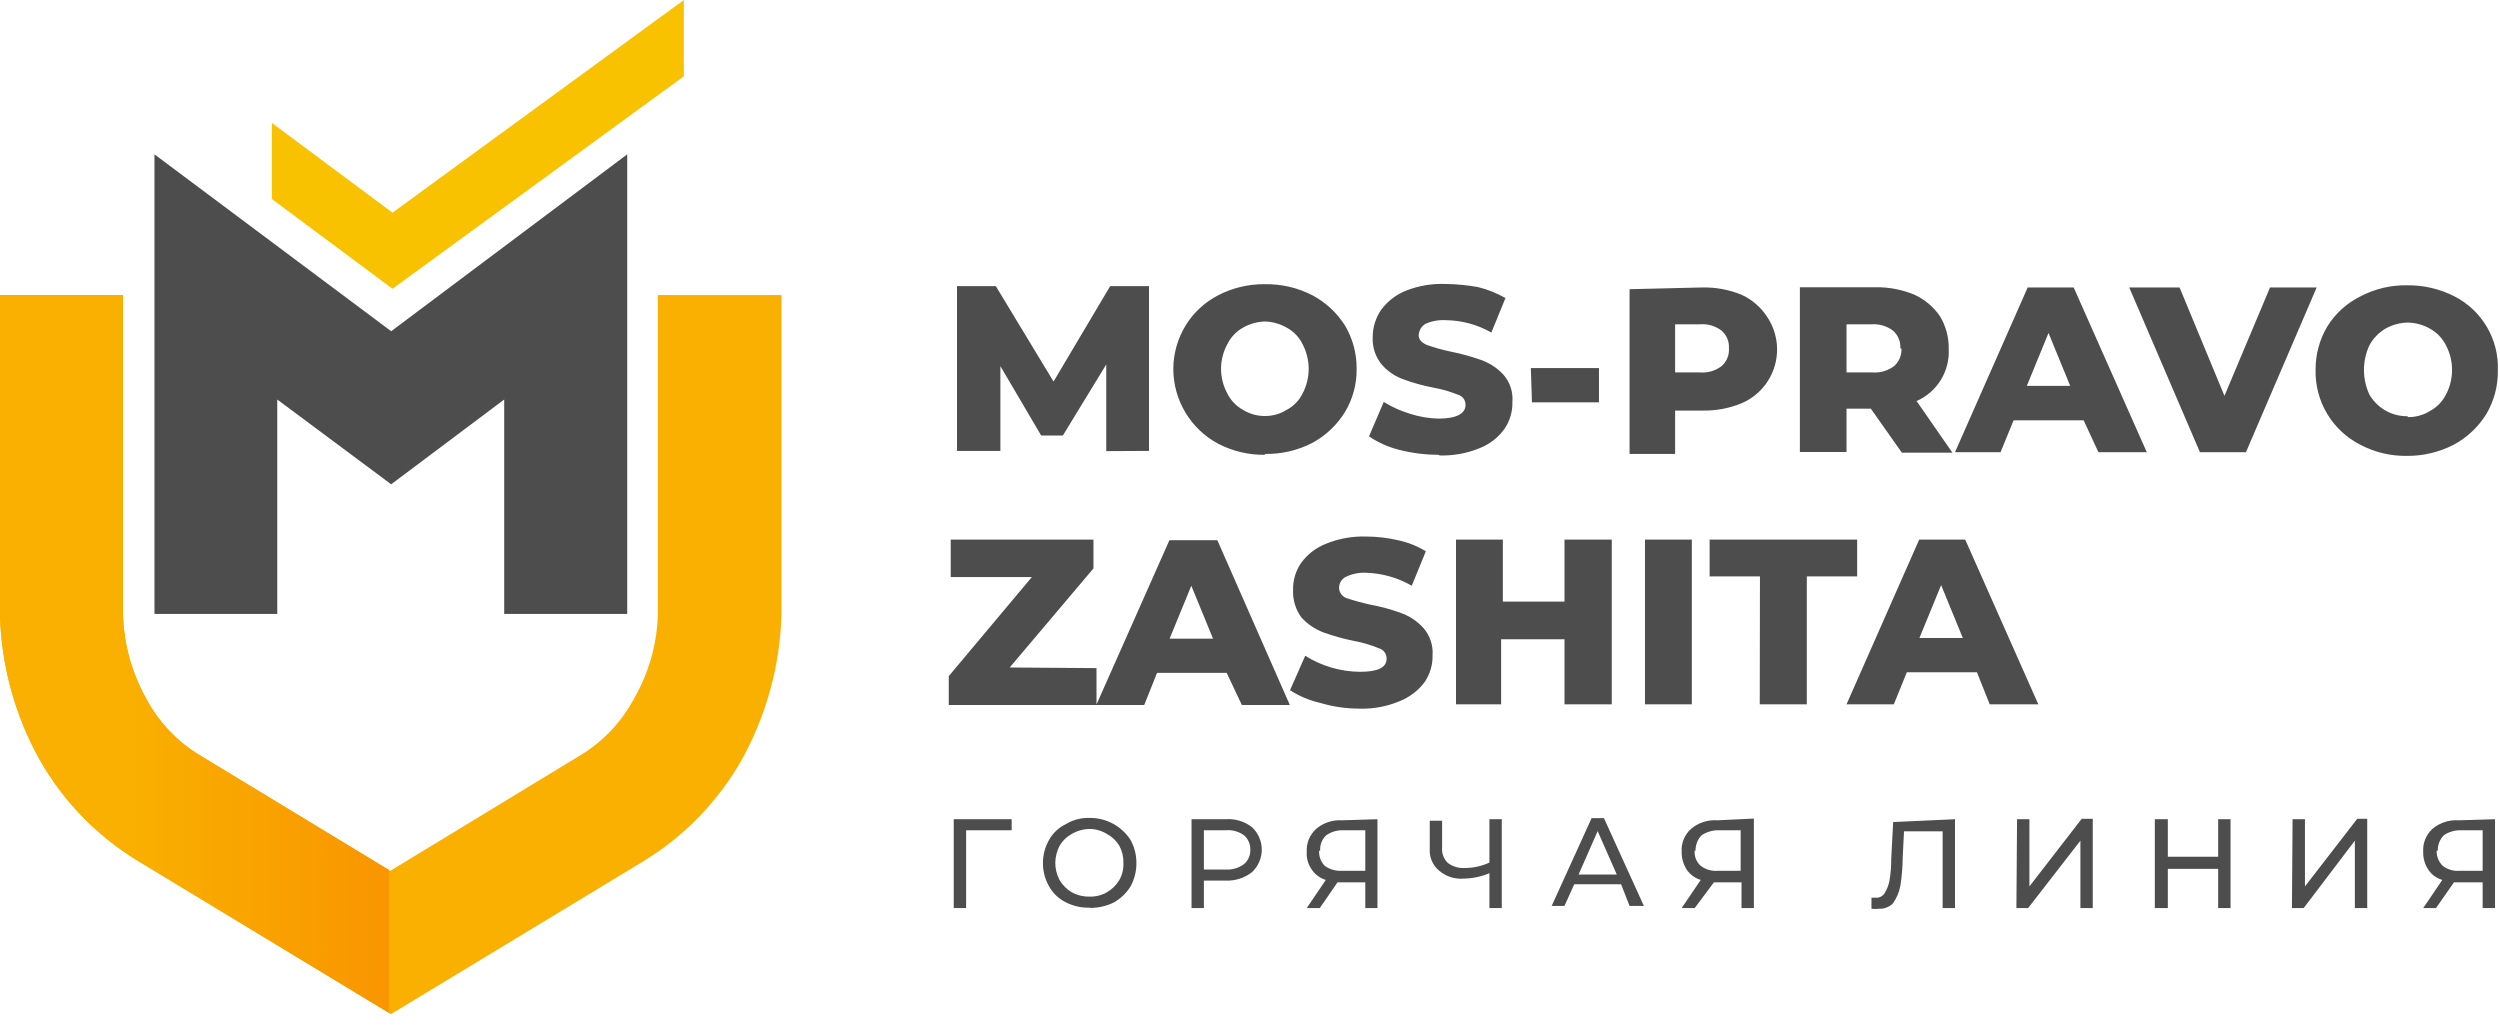 <svg width="180" height="74" viewBox="0 0 180 74" fill="none" xmlns="http://www.w3.org/2000/svg">
<path d="M56.267 21.243V44.296C56.156 47.92 55.187 51.467 53.439 54.645C51.741 57.659 49.3 60.19 46.347 61.996L28.149 73.016L9.951 61.996C6.983 60.199 4.529 57.667 2.827 54.645C1.076 51.485 0.107 47.953 0 44.343V21.243H8.857V44.296C8.924 46.404 9.497 48.465 10.528 50.306C11.436 52.015 12.798 53.441 14.465 54.426L28.102 62.699L41.708 54.426C43.375 53.441 44.737 52.015 45.644 50.306C46.706 48.476 47.297 46.411 47.363 44.296V21.243H56.267Z" fill="#F9B000"/>
<path fill-rule="evenodd" clip-rule="evenodd" d="M28 62.637L14.465 54.426C12.798 53.441 11.436 52.015 10.528 50.306C9.497 48.465 8.924 46.404 8.857 44.296V21.243H0V44.343C0.107 47.953 1.076 51.485 2.827 54.645C4.529 57.667 6.983 60.199 9.951 61.996L28 72.925V62.637Z" fill="url(#paint0_linear_62_174)"/>
<path d="M36.303 44.203V28.766L28.165 34.869L19.963 28.766V44.203H11.122V11.113L28.165 23.849L45.16 11.113V44.203H36.303Z" fill="#4D4D4D"/>
<path d="M49.237 5.494L28.259 20.79L19.573 14.328V8.85L28.259 15.312L49.237 0V5.494Z" fill="#F9C200"/>
<path d="M79.651 32.481V26.238L76.527 31.357H74.965L72.028 26.362V32.465H68.904V20.603H71.7L75.855 27.471L79.932 20.603H82.728V32.465L79.651 32.481ZM91.07 32.746C89.902 32.761 88.748 32.487 87.711 31.95C86.733 31.427 85.916 30.648 85.347 29.697C84.777 28.746 84.477 27.658 84.478 26.55C84.484 25.448 84.792 24.368 85.368 23.428C85.936 22.505 86.747 21.754 87.711 21.259C88.748 20.721 89.902 20.448 91.07 20.462C92.259 20.441 93.434 20.715 94.491 21.259C95.447 21.767 96.254 22.514 96.834 23.428C97.395 24.372 97.687 25.452 97.677 26.55C97.695 27.649 97.403 28.731 96.834 29.671C96.261 30.602 95.453 31.367 94.491 31.888C93.434 32.432 92.259 32.705 91.07 32.684V32.746ZM91.07 29.952C91.622 29.958 92.163 29.806 92.632 29.515C93.134 29.253 93.539 28.838 93.788 28.329C94.075 27.783 94.225 27.175 94.225 26.558C94.225 25.94 94.075 25.332 93.788 24.786C93.54 24.273 93.135 23.852 92.632 23.584C92.155 23.312 91.619 23.162 91.07 23.147C90.522 23.164 89.985 23.314 89.508 23.584C89.013 23.858 88.615 24.278 88.368 24.786C88.071 25.329 87.915 25.939 87.915 26.558C87.915 27.177 88.071 27.786 88.368 28.329C88.615 28.833 89.013 29.248 89.508 29.515C89.977 29.805 90.518 29.957 91.07 29.952ZM103.567 32.746C102.613 32.744 101.663 32.624 100.739 32.387C99.965 32.193 99.23 31.866 98.568 31.419L99.63 28.938C100.21 29.299 100.835 29.582 101.489 29.781C102.16 30.001 102.86 30.122 103.567 30.14C104.863 30.14 105.519 29.781 105.519 29.156C105.524 28.984 105.469 28.816 105.364 28.679C105.258 28.543 105.109 28.447 104.941 28.407C104.402 28.189 103.842 28.027 103.27 27.923C102.515 27.783 101.773 27.579 101.052 27.314C100.448 27.101 99.91 26.735 99.49 26.253C99.037 25.706 98.803 25.011 98.834 24.302C98.829 23.59 99.042 22.893 99.443 22.304C99.899 21.692 100.515 21.216 101.224 20.931C102.137 20.57 103.116 20.405 104.098 20.447C104.868 20.456 105.636 20.529 106.394 20.665C107.096 20.832 107.769 21.101 108.394 21.461L107.378 23.943C106.379 23.372 105.249 23.066 104.098 23.053C103.594 23.022 103.09 23.113 102.629 23.319C102.491 23.403 102.375 23.52 102.29 23.658C102.206 23.797 102.156 23.953 102.145 24.115C102.145 24.427 102.317 24.645 102.723 24.833C103.29 25.032 103.869 25.194 104.457 25.317C105.221 25.47 105.973 25.679 106.706 25.941C107.305 26.165 107.841 26.529 108.269 27.002C108.495 27.268 108.667 27.576 108.774 27.908C108.881 28.24 108.922 28.59 108.893 28.938C108.912 29.633 108.709 30.316 108.315 30.889C107.869 31.505 107.257 31.981 106.55 32.262C105.635 32.639 104.65 32.82 103.66 32.793L103.567 32.746ZM110.221 26.503H115.126V28.969H110.299L110.221 26.503ZM122.577 20.697C123.546 20.678 124.509 20.859 125.405 21.227C126.143 21.569 126.77 22.109 127.217 22.788C127.567 23.301 127.799 23.886 127.897 24.499C127.995 25.112 127.956 25.74 127.783 26.336C127.61 26.933 127.307 27.484 126.896 27.95C126.485 28.416 125.975 28.785 125.405 29.031C124.509 29.4 123.546 29.581 122.577 29.562H120.609V32.684H117.329V20.822L122.577 20.697ZM122.39 26.815C122.949 26.863 123.505 26.701 123.952 26.362C124.133 26.204 124.275 26.007 124.367 25.785C124.46 25.563 124.499 25.322 124.483 25.082C124.499 24.843 124.46 24.602 124.367 24.381C124.275 24.159 124.133 23.961 123.952 23.803C123.505 23.464 122.949 23.302 122.39 23.35H120.609V26.815H122.39ZM134.699 29.422H132.95V32.543H129.591V20.681H135.027C135.986 20.666 136.937 20.846 137.823 21.212C138.574 21.552 139.217 22.092 139.682 22.773C140.106 23.479 140.322 24.29 140.307 25.114C140.351 25.901 140.154 26.684 139.74 27.356C139.327 28.028 138.718 28.558 137.995 28.875L140.573 32.59H136.933L134.699 29.422ZM136.824 25.082C136.84 24.843 136.8 24.602 136.708 24.381C136.616 24.159 136.474 23.961 136.293 23.803C135.844 23.468 135.289 23.307 134.73 23.35H132.95V26.815H134.809C135.367 26.858 135.922 26.697 136.371 26.362C136.552 26.204 136.694 26.007 136.786 25.785C136.878 25.563 136.918 25.322 136.902 25.082H136.824ZM150.023 30.265H144.978L144.04 32.559H140.76L145.993 20.697H149.305L154.569 32.559H151.086L150.023 30.265ZM149.055 27.783L147.493 23.974L145.931 27.783H149.055ZM166.8 20.697L161.708 32.559H158.396L153.304 20.697H156.928L160.161 28.501L163.442 20.697H166.8ZM173.314 32.824C172.146 32.845 170.991 32.571 169.956 32.028C168.96 31.526 168.128 30.752 167.556 29.796C166.983 28.84 166.694 27.741 166.722 26.628C166.713 25.53 167.004 24.45 167.566 23.506C168.143 22.573 168.971 21.822 169.956 21.337C170.991 20.794 172.146 20.52 173.314 20.541C174.497 20.526 175.666 20.799 176.72 21.337C177.698 21.837 178.512 22.607 179.066 23.556C179.62 24.505 179.89 25.593 179.844 26.69C179.86 27.787 179.573 28.867 179.016 29.812C178.438 30.745 177.624 31.509 176.657 32.028C175.603 32.566 174.435 32.839 173.252 32.824H173.314ZM173.314 30.03C173.892 30.051 174.463 29.899 174.954 29.593C175.453 29.327 175.857 28.913 176.11 28.407C176.398 27.861 176.548 27.253 176.548 26.636C176.548 26.018 176.398 25.41 176.11 24.864C175.857 24.355 175.454 23.935 174.954 23.662C174.455 23.377 173.89 23.227 173.314 23.225C172.766 23.245 172.231 23.395 171.752 23.662C171.265 23.951 170.865 24.366 170.596 24.864C170.339 25.419 170.205 26.024 170.205 26.636C170.205 27.247 170.339 27.852 170.596 28.407C170.878 28.895 171.286 29.298 171.779 29.573C172.271 29.848 172.829 29.984 173.392 29.968L173.314 30.03Z" fill="#4D4D4D"/>
<path d="M78.948 48.105V50.758H68.311V48.682L74.293 41.549H68.451V38.849H78.73V40.925L72.7 48.058L78.948 48.105ZM88.321 48.448H83.307L82.385 50.758H78.933L84.197 38.896H87.649L92.867 50.758H89.414L88.321 48.448ZM87.337 45.982L85.775 42.174L84.213 45.982H87.337ZM97.881 51.023C96.934 51.022 95.993 50.886 95.085 50.618C94.302 50.442 93.557 50.131 92.882 49.697L93.976 47.215C95.16 47.96 96.529 48.36 97.928 48.37C99.209 48.37 99.834 48.058 99.834 47.434C99.841 47.267 99.793 47.104 99.696 46.968C99.6 46.833 99.462 46.733 99.302 46.684C98.729 46.446 98.132 46.269 97.522 46.154C96.757 46.004 96.005 45.795 95.272 45.529C94.677 45.3 94.142 44.937 93.71 44.468C93.287 43.896 93.072 43.197 93.101 42.486C93.083 41.791 93.285 41.108 93.679 40.535C94.125 39.919 94.737 39.443 95.444 39.161C96.369 38.78 97.365 38.599 98.365 38.63C99.138 38.634 99.908 38.723 100.662 38.896C101.368 39.046 102.044 39.315 102.661 39.692L101.646 42.174C100.632 41.588 99.488 41.266 98.318 41.237C97.816 41.218 97.316 41.325 96.866 41.549C96.725 41.629 96.609 41.744 96.529 41.885C96.449 42.025 96.409 42.184 96.413 42.345C96.421 42.504 96.476 42.656 96.57 42.784C96.665 42.911 96.795 43.009 96.944 43.063C97.528 43.258 98.122 43.419 98.725 43.547C99.475 43.687 100.211 43.891 100.927 44.156C101.525 44.379 102.061 44.743 102.489 45.217C102.957 45.755 103.193 46.457 103.145 47.168C103.163 47.863 102.961 48.546 102.567 49.119C102.102 49.736 101.475 50.212 100.755 50.493C99.846 50.872 98.866 51.053 97.881 51.023ZM116.048 38.849V50.711H112.643V46.029H108.081V50.711H104.832V38.849H108.206V43.313H112.643V38.849H116.048ZM118.438 38.849H121.812V50.711H118.438V38.849ZM126.717 41.502H123.093V38.849H133.715V41.502H130.091V50.711H126.702L126.717 41.502ZM142.338 48.401H137.293L136.355 50.711H132.95L138.183 38.849H141.495L146.759 50.711H143.26L142.338 48.401ZM141.323 45.935L139.761 42.127L138.199 45.935H141.323Z" fill="#4D4D4D"/>
<path d="M72.84 59.78H69.56V65.383H68.669V58.984H72.84V59.78ZM78.464 65.352C77.862 65.37 77.266 65.236 76.73 64.962C76.22 64.709 75.8 64.306 75.527 63.807C75.241 63.299 75.091 62.727 75.091 62.144C75.091 61.562 75.241 60.989 75.527 60.482C75.801 59.988 76.221 59.59 76.73 59.343C77.251 59.026 77.854 58.869 78.464 58.89C79.042 58.886 79.613 59.027 80.123 59.3C80.633 59.572 81.067 59.968 81.385 60.451C81.666 60.952 81.817 61.516 81.822 62.09C81.833 62.694 81.688 63.291 81.4 63.822C81.102 64.301 80.688 64.698 80.198 64.977C79.663 65.24 79.075 65.374 78.479 65.368L78.464 65.352ZM78.464 64.556C78.896 64.566 79.323 64.458 79.698 64.244C80.063 64.032 80.37 63.731 80.588 63.37C80.803 62.99 80.906 62.557 80.885 62.121C80.897 61.691 80.794 61.266 80.588 60.888C80.373 60.532 80.066 60.24 79.698 60.045C79.326 59.816 78.9 59.693 78.464 59.686C78.008 59.691 77.561 59.814 77.167 60.045C76.804 60.241 76.502 60.533 76.293 60.888C76.096 61.27 75.989 61.692 75.98 62.121C75.98 62.557 76.087 62.986 76.293 63.37C76.505 63.73 76.806 64.031 77.167 64.244C77.564 64.46 78.012 64.567 78.464 64.556ZM88.243 58.984C88.928 58.931 89.608 59.138 90.148 59.561C90.369 59.769 90.545 60.019 90.665 60.297C90.786 60.575 90.848 60.874 90.848 61.177C90.848 61.479 90.786 61.779 90.665 62.057C90.545 62.335 90.369 62.585 90.148 62.792C89.608 63.219 88.931 63.435 88.243 63.401H86.68V65.383H85.79V58.984H88.243ZM88.243 62.605C88.718 62.638 89.189 62.5 89.57 62.215C89.716 62.09 89.833 61.934 89.911 61.758C89.989 61.583 90.028 61.392 90.023 61.2C90.033 61.001 89.997 60.801 89.918 60.618C89.84 60.434 89.721 60.27 89.57 60.139C89.185 59.865 88.714 59.737 88.243 59.78H86.68V62.605H88.243ZM99.177 58.984V65.383H98.302V63.526H96.303L95.022 65.383H94.085L95.459 63.354C95.044 63.23 94.685 62.965 94.444 62.605C94.181 62.232 94.055 61.78 94.085 61.325C94.069 61.019 94.121 60.714 94.237 60.43C94.353 60.147 94.53 59.893 94.756 59.686C95.27 59.243 95.938 59.019 96.615 59.062L99.177 58.984ZM94.975 61.247C94.964 61.447 94.994 61.648 95.064 61.836C95.133 62.024 95.242 62.195 95.381 62.34C95.74 62.596 96.175 62.723 96.615 62.699H98.302V59.78H96.74C96.296 59.758 95.856 59.884 95.491 60.139C95.339 60.279 95.221 60.451 95.145 60.643C95.07 60.835 95.038 61.041 95.053 61.247H94.975ZM108.128 58.984V65.383H107.238V62.87C106.649 63.119 106.018 63.251 105.379 63.261C105.061 63.287 104.741 63.249 104.438 63.15C104.134 63.051 103.854 62.892 103.613 62.683C103.386 62.494 103.207 62.254 103.09 61.983C102.974 61.712 102.923 61.417 102.942 61.122V59.093H103.832V61.044C103.815 61.25 103.845 61.457 103.921 61.649C103.997 61.842 104.116 62.014 104.27 62.152C104.619 62.401 105.044 62.522 105.472 62.496C106.082 62.494 106.684 62.361 107.238 62.105V58.984H108.128ZM116.719 63.666H113.345L112.642 65.227H111.721L114.595 58.906H115.485L118.36 65.227H117.329L116.719 63.666ZM116.407 62.964L115.032 59.842L113.658 62.964H116.407ZM126.279 58.937V65.383H125.389V63.526H123.405L122.015 65.383H121.078L122.452 63.354C122.037 63.23 121.678 62.965 121.437 62.605C121.196 62.222 121.071 61.777 121.078 61.325C121.058 61.019 121.109 60.712 121.225 60.428C121.341 60.145 121.521 59.891 121.749 59.686C122.277 59.234 122.962 59.01 123.655 59.062L126.279 58.937ZM122.015 61.247C121.998 61.45 122.028 61.655 122.104 61.845C122.18 62.035 122.299 62.204 122.452 62.34C122.796 62.601 123.224 62.729 123.655 62.699H125.327V59.78H123.764C123.321 59.766 122.884 59.892 122.515 60.139C122.228 60.436 122.071 60.834 122.077 61.247H122.015ZM140.76 58.984V65.383H139.87V59.858H137.089L136.995 61.715C136.991 62.41 136.933 63.105 136.824 63.791C136.74 64.241 136.559 64.668 136.293 65.04C136.165 65.17 136.011 65.271 135.842 65.338C135.672 65.406 135.491 65.437 135.308 65.43C135.122 65.453 134.933 65.453 134.746 65.43V64.634H135.058C135.181 64.642 135.304 64.618 135.414 64.563C135.523 64.508 135.617 64.425 135.683 64.322C135.862 64.041 135.984 63.728 136.043 63.401C136.13 62.885 136.172 62.363 136.168 61.84L136.308 59.187L140.76 58.984ZM145.228 58.984H146.118V63.822L149.883 58.953H150.679V65.383H149.789V60.529L146.024 65.383H145.181L145.228 58.984ZM160.599 58.984V65.383H159.708V62.558H156.084V65.383H155.147V58.984H156.084V61.684H159.708V58.984H160.599ZM165.066 58.984H165.957V63.822L169.721 58.953H170.44V65.383H169.549V60.529L165.863 65.383H165.019L165.066 58.984ZM179.641 58.984V65.383H178.75V63.526H176.688L175.392 65.383H174.47L175.845 63.354C175.427 63.234 175.067 62.968 174.829 62.605C174.581 62.225 174.456 61.778 174.47 61.325C174.451 61.02 174.5 60.715 174.614 60.432C174.727 60.148 174.902 59.894 175.126 59.686C175.655 59.237 176.339 59.013 177.032 59.062L179.641 58.984ZM175.439 61.247C175.432 61.449 175.467 61.651 175.543 61.839C175.618 62.027 175.731 62.197 175.876 62.34C176.214 62.601 176.637 62.729 177.063 62.699H178.75V59.78H177.188C176.749 59.765 176.317 59.891 175.954 60.139C175.667 60.436 175.51 60.834 175.517 61.247H175.439Z" fill="#4D4D4D"/>
<defs>
<linearGradient id="paint0_linear_62_174" x1="9.351" y1="73.016" x2="28.133" y2="73.016" gradientUnits="userSpaceOnUse">
<stop stop-color="#F9B000"/>
<stop offset="1" stop-color="#F99500"/>
</linearGradient>
</defs>
</svg>
